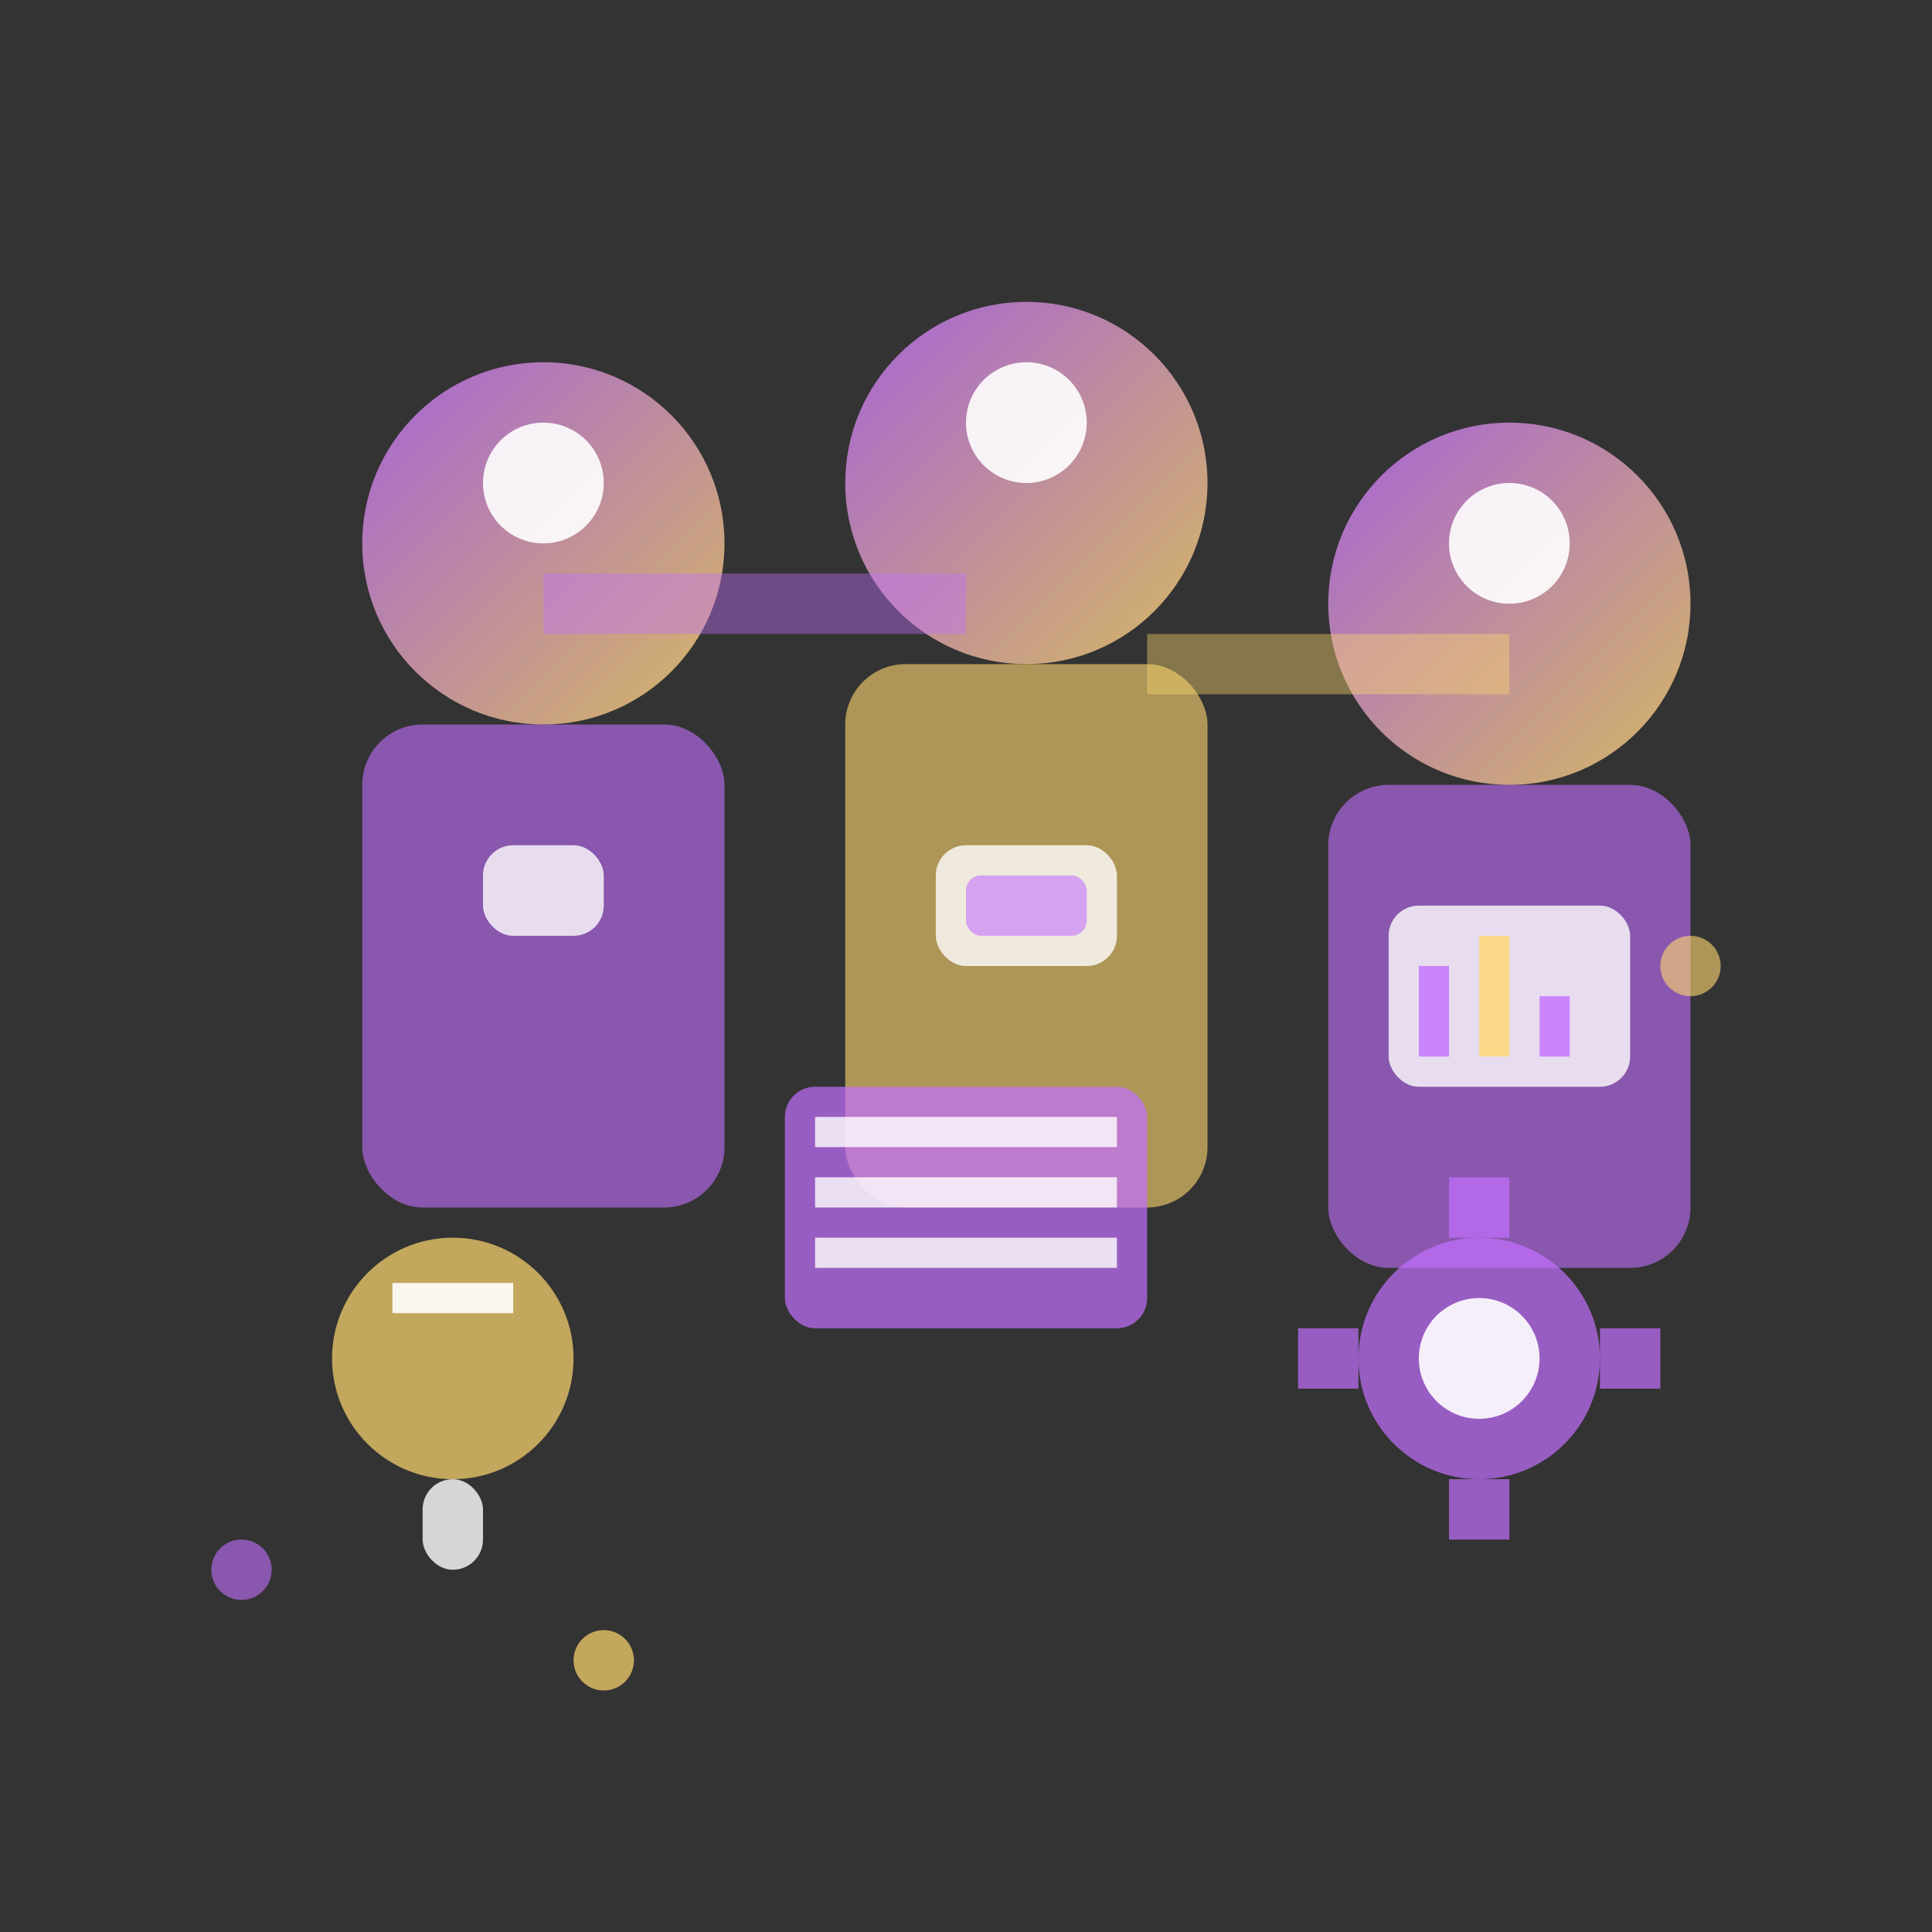 <svg xmlns="http://www.w3.org/2000/svg" viewBox="0 0 64 64" width="64" height="64">
  <rect x="0" y="0" width="64" height="64" fill="#333333" stroke="none"/>
  <defs>
    <linearGradient id="expertGrad" x1="0%" y1="0%" x2="100%" y2="100%">
      <stop offset="0%" style="stop-color:#c370ff;stop-opacity:1" />
      <stop offset="100%" style="stop-color:#ffd970;stop-opacity:1" />
    </linearGradient>
  </defs>
  
  <!-- Expert 1 -->
  <g transform="translate(10,10)">
    <circle cx="8" cy="8" r="6" fill="url(#expertGrad)" opacity="0.8"/>
    <rect x="2" y="14" width="12" height="16" rx="2" fill="#c370ff" opacity="0.6"/>
    <circle cx="8" cy="6" r="2" fill="#ffffff" opacity="0.9"/>
    <!-- Briefcase -->
    <rect x="6" y="18" width="4" height="3" rx="1" fill="#ffffff" opacity="0.8"/>
  </g>
  
  <!-- Expert 2 -->
  <g transform="translate(26,8)">
    <circle cx="8" cy="8" r="6" fill="url(#expertGrad)" opacity="0.8"/>
    <rect x="2" y="14" width="12" height="18" rx="2" fill="#ffd970" opacity="0.6"/>
    <circle cx="8" cy="6" r="2" fill="#ffffff" opacity="0.9"/>
    <!-- Laptop -->
    <rect x="5" y="20" width="6" height="4" rx="1" fill="#ffffff" opacity="0.8"/>
    <rect x="6" y="21" width="4" height="2" rx="0.5" fill="#c370ff" opacity="0.6"/>
  </g>
  
  <!-- Expert 3 -->
  <g transform="translate(42,12)">
    <circle cx="8" cy="8" r="6" fill="url(#expertGrad)" opacity="0.8"/>
    <rect x="2" y="14" width="12" height="16" rx="2" fill="#c370ff" opacity="0.6"/>
    <circle cx="8" cy="6" r="2" fill="#ffffff" opacity="0.9"/>
    <!-- Charts -->
    <rect x="4" y="18" width="8" height="6" rx="1" fill="#ffffff" opacity="0.8"/>
    <rect x="5" y="20" width="1" height="3" fill="#c370ff" opacity="0.8"/>
    <rect x="7" y="19" width="1" height="4" fill="#ffd970" opacity="0.8"/>
    <rect x="9" y="21" width="1" height="2" fill="#c370ff" opacity="0.8"/>
  </g>
  
  <!-- Team connection lines -->
  <path d="M18 20 L32 20" stroke="#c370ff" stroke-width="2" opacity="0.4"/>
  <path d="M38 22 L50 22" stroke="#ffd970" stroke-width="2" opacity="0.4"/>
  
  <!-- Knowledge symbols -->
  <g transform="translate(32,40)">
    <!-- Book -->
    <rect x="-6" y="-4" width="12" height="8" rx="1" fill="#c370ff" opacity="0.7"/>
    <rect x="-5" y="-3" width="10" height="1" fill="#ffffff" opacity="0.8"/>
    <rect x="-5" y="-1" width="10" height="1" fill="#ffffff" opacity="0.8"/>
    <rect x="-5" y="1" width="10" height="1" fill="#ffffff" opacity="0.8"/>
  </g>
  
  <!-- Lightbulb (ideas) -->
  <g transform="translate(15,45)">
    <circle cx="0" cy="0" r="4" fill="#ffd970" opacity="0.7"/>
    <rect x="-1" y="4" width="2" height="3" rx="1" fill="#ffffff" opacity="0.8"/>
    <path d="M-2 -2 L2 -2" stroke="#ffffff" stroke-width="1" opacity="0.9"/>
  </g>
  
  <!-- Gear (technical expertise) -->
  <g transform="translate(49,45)">
    <circle cx="0" cy="0" r="4" fill="#c370ff" opacity="0.7"/>
    <circle cx="0" cy="0" r="2" fill="#ffffff" opacity="0.9"/>
    <rect x="-1" y="-6" width="2" height="2" fill="#c370ff" opacity="0.7"/>
    <rect x="-1" y="4" width="2" height="2" fill="#c370ff" opacity="0.7"/>
    <rect x="-6" y="-1" width="2" height="2" fill="#c370ff" opacity="0.7"/>
    <rect x="4" y="-1" width="2" height="2" fill="#c370ff" opacity="0.7"/>
  </g>
  
  <!-- Decorative elements -->
  <circle cx="8" cy="52" r="1" fill="#c370ff" opacity="0.6"/>
  <circle cx="56" cy="32" r="1" fill="#ffd970" opacity="0.6"/>
  <circle cx="20" cy="55" r="1" fill="#ffd970" opacity="0.7"/>
</svg>
